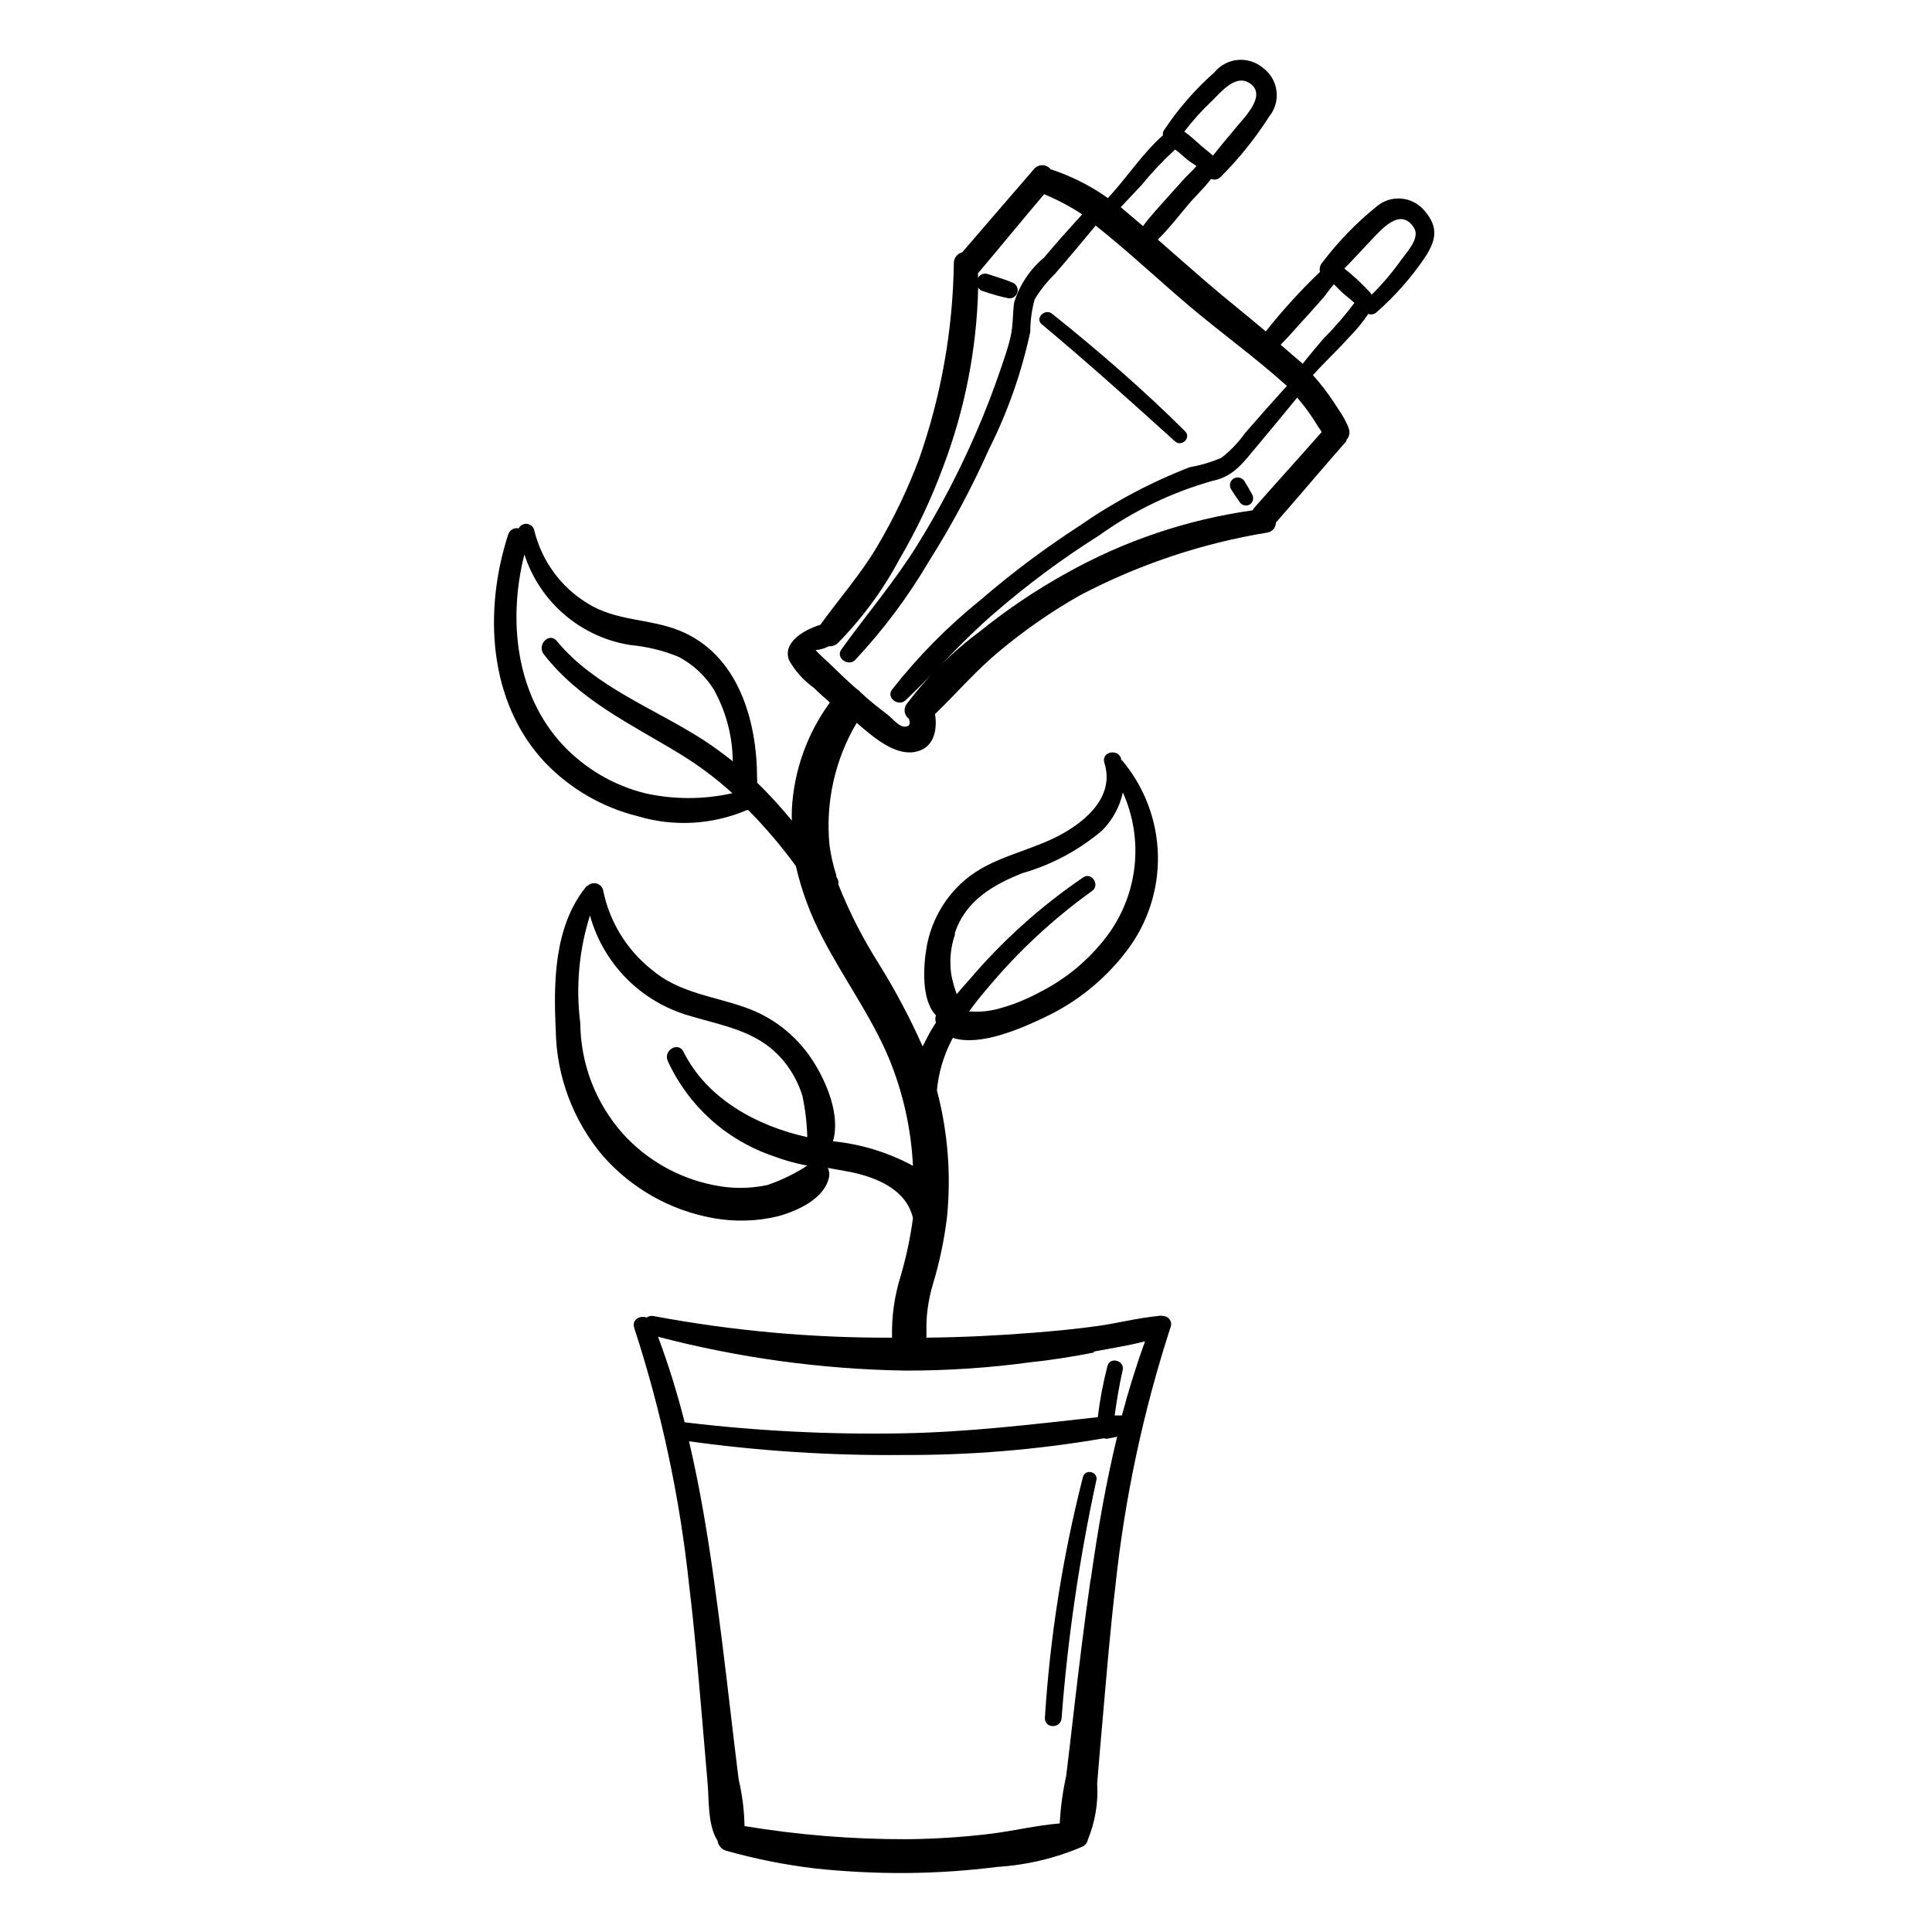 <?xml version="1.0" encoding="UTF-8"?>
<!-- Uploaded to: ICON Repo, www.svgrepo.com, Generator: ICON Repo Mixer Tools -->
<svg fill="#000000" width="800px" height="800px" version="1.1" viewBox="144 144 512 512" xmlns="http://www.w3.org/2000/svg">
 <g>
  <path d="m450.08 181.85c-4.535 4.637-8.211 10.078-12.496 14.66l-0.453-0.352c-4.523-3.137-9.477-5.598-14.711-7.305-0.535-0.68-1.352-1.074-2.215-1.074-0.867 0-1.684 0.395-2.219 1.074-6.297 7.305-12.695 14.66-18.992 22.016-1.336 0.332-2.258 1.551-2.219 2.922-0.25 17.574-3.328 34.996-9.117 51.59-3.016 8.09-6.738 15.898-11.137 23.328-4.383 7.457-10.078 13.855-15.113 20.859-4.383 1.359-10.078 4.684-8.312 9.371 1.625 2.91 3.883 5.422 6.602 7.356 1.359 1.359 2.82 2.621 4.231 3.879-6.043 8.254-9.547 18.094-10.078 28.312-0.047 0.992-0.047 1.984 0 2.973-2.883-3.527-5.961-6.891-9.219-10.074 0.078-0.367 0.078-0.746 0-1.109 0-15.418-5.039-32.848-20.504-39.145-8.113-3.273-16.93-2.469-24.535-7.305v-0.004c-7.039-4.32-12.078-11.262-14.008-19.297-0.211-0.902-0.965-1.578-1.887-1.691-0.926-0.113-1.82 0.363-2.242 1.191-1.203-0.266-2.406 0.434-2.773 1.609-6.551 20.152-5.34 44.387 9.773 60.457h0.004c6.672 6.957 15.18 11.883 24.535 14.207 9.531 2.859 19.762 2.289 28.918-1.609h0.402c4.559 4.617 8.77 9.566 12.594 14.812 1.512 6.57 3.867 12.922 7.004 18.891 5.594 10.832 12.898 20.758 17.633 31.992 3.754 9.086 5.918 18.75 6.398 28.566-6.566-3.555-13.777-5.766-21.211-6.5 2.066-6.852-1.715-15.82-5.441-21.512-4.242-6.543-10.559-11.477-17.934-14.008-8.566-3.023-17.531-3.828-24.789-10.078v0.004c-6.59-5.285-11.102-12.723-12.746-21.008-0.23-0.824-0.871-1.465-1.691-1.703-0.82-0.234-1.703-0.031-2.34 0.543-0.289 0.125-0.535 0.336-0.703 0.605-8.262 10.43-8.414 25.191-7.809 37.633 0.168 12.27 4.602 24.098 12.543 33.453 7.59 8.613 17.871 14.402 29.172 16.426 5.731 1.043 11.617 0.871 17.281-0.504 5.039-1.41 12.344-4.637 13.453-10.48h-0.004c0.137-0.789 0.012-1.602-0.352-2.316l6.144 1.109c6.852 1.461 14.66 4.586 16.426 12.191-0.691 5.215-1.789 10.367-3.273 15.414-1.648 5.266-2.414 10.762-2.269 16.273-21.141 0.102-42.242-1.805-63.023-5.691-0.691-0.188-1.43-0.059-2.016 0.352-1.762-0.656-4.031 0.555-3.273 2.769l-0.004 0.004c7.238 22.215 12.117 45.129 14.562 68.363 1.41 11.539 2.367 23.074 3.375 34.66l1.512 17.734c0.402 4.637 0 11.035 2.621 15.113v0.004c0.18 1.348 1.188 2.438 2.516 2.723 7.644 2.148 15.445 3.695 23.328 4.633 8.016 0.855 16.07 1.262 24.133 1.211 8.051-0.059 16.094-0.598 24.082-1.613 7.773-0.477 15.406-2.281 22.57-5.34 0.777-0.34 1.34-1.035 1.512-1.863 1.938-4.723 2.781-9.82 2.469-14.914 0.453-5.945 1.008-11.84 1.512-17.734 1.008-11.586 1.965-23.125 3.324-34.66 2.473-23.289 7.371-46.25 14.609-68.52 0.27-0.668 0.188-1.426-0.215-2.023-0.406-0.594-1.078-0.949-1.801-0.949-0.41-0.109-0.844-0.109-1.258 0-5.34 0.504-10.531 1.863-15.82 2.621-5.289 0.754-11.488 1.359-17.23 1.812-9.422 0.754-18.895 1.211-28.363 1.309v-3.93c0.137-3.414 0.695-6.797 1.664-10.074 1.77-5.844 3.035-11.828 3.777-17.887 1.133-11.285 0.23-22.688-2.672-33.652 0.434-4.586 1.73-9.051 3.832-13.152l0.402-0.754c7.254 2.367 18.391-2.621 24.082-5.34 8.633-4.004 16.156-10.059 21.914-17.633 5.582-7.266 8.523-16.211 8.34-25.367-0.184-9.16-3.481-17.98-9.348-25.016l-0.402-0.352v-0.352c-1.008-2.769-5.34-1.664-4.434 1.211 3.023 9.574-6.195 16.574-13.855 20.152-7.656 3.574-16.273 5.188-22.82 10.625-5.414 4.508-9.086 10.762-10.379 17.684-0.906 5.039-1.613 14.258 2.418 18.438v0.004c-0.227 0.617-0.227 1.297 0 1.914-0.852 1.262-1.625 2.574-2.316 3.93l-1.211 2.367c-3.387-7.598-7.289-14.953-11.688-22.016-4.188-6.606-7.75-13.586-10.633-20.859 0.102-0.734-0.098-1.477-0.551-2.062-0.027-0.133-0.027-0.27 0-0.402-0.844-2.613-1.449-5.293-1.816-8.012-1.098-11.289 1.426-22.637 7.207-32.395 4.281 3.68 9.824 8.516 15.113 7.758 5.289-0.754 6.348-5.691 5.644-10.078 5.742-5.543 10.883-11.586 17.129-16.727h-0.004c6.644-5.551 13.777-10.492 21.312-14.762 15.559-8.172 32.332-13.785 49.676-16.625 1.277-0.219 2.211-1.324 2.219-2.617 6.246-7.152 12.395-14.461 18.691-21.613v-0.305c0.93-0.984 1.074-2.481 0.352-3.625 0.656 1.16-0.555-1.359-0.855-1.914-0.805-1.461-1.812-2.871-2.719-4.281l-0.004-0.004c-1.688-2.594-3.574-5.051-5.641-7.356 3.125-3.477 6.551-6.648 9.621-10.078v0.004c1.867-1.887 3.555-3.945 5.039-6.148 0.789 0.285 1.672 0.09 2.266-0.504 4.754-4.18 8.969-8.938 12.547-14.156 3.176-4.734 3.981-8.262 0-12.797-1.57-1.836-3.812-2.961-6.219-3.121-2.41-0.16-4.781 0.656-6.578 2.266-5.312 4.312-10.082 9.254-14.207 14.711-0.598 0.672-0.824 1.594-0.605 2.469-5.148 4.914-9.949 10.184-14.359 15.77-5.039-4.281-10.43-8.516-15.516-12.898-5.09-4.383-8.715-7.609-13.098-11.438 2.922-2.871 5.441-6.144 8.062-9.27 1.762-2.117 4.231-4.383 6.047-6.801h-0.004c0.914 0.363 1.953 0.121 2.617-0.605 4.809-4.812 9.086-10.133 12.746-15.871 1.582-1.926 2.297-4.422 1.973-6.894-0.324-2.473-1.66-4.699-3.684-6.152-1.867-1.531-4.269-2.254-6.672-2.008s-4.606 1.441-6.125 3.316c-5.035 4.449-9.473 9.527-13.199 15.117-0.359 0.434-0.508 1.004-0.406 1.559-0.734 0.621-1.441 1.277-2.113 1.965zm-134.97 172.41c-8.457-2.082-16.125-6.582-22.066-12.949-12.496-13.504-14.41-33.25-10.078-50.383h0.004c2.008 6.231 5.711 11.777 10.695 16.023 4.981 4.242 11.047 7.016 17.516 8.012 4.367 0.398 8.645 1.453 12.695 3.121 3.789 2.016 6.988 4.984 9.273 8.617 3.25 5.824 4.981 12.371 5.035 19.043-2.484-1.98-5.055-3.848-7.707-5.594-12.949-8.363-28.867-14.105-38.895-26.25-2.016-2.519-5.391 1.008-3.477 3.477 9.523 12.242 22.973 18.438 35.973 26.348v0.004c4.996 3.035 9.688 6.543 14.008 10.48-7.562 1.695-15.406 1.711-22.977 0.051zm32.242 103.79h0.004c-4.719 1.004-9.594 1.004-14.309 0-9.27-1.855-17.695-6.641-24.031-13.656-7.164-8.078-11.152-18.477-11.234-29.27-1.223-9.578-0.348-19.309 2.566-28.516 3.562 12.879 13.594 22.965 26.453 26.602 8.664 2.621 17.383 3.879 23.832 10.781h-0.004c2.742 2.953 4.793 6.481 5.996 10.328 0.777 3.629 1.219 7.32 1.309 11.031-13.148-2.871-26.602-10.078-32.797-22.621-1.41-2.82-5.391-0.352-4.18 2.418h-0.004c5.426 11.875 15.504 20.988 27.863 25.191 2.957 1.125 6.008 1.984 9.117 2.57-3.301 2.141-6.856 3.867-10.578 5.141zm85.648 104.59c-1.664 11.586-3.074 23.227-4.434 34.863-0.656 5.691-1.309 11.438-2.016 17.129h0.004c-0.922 4.144-1.492 8.355-1.715 12.594-6.098 0.504-12.141 1.965-18.137 2.719v0.004c-7.508 0.914-15.059 1.402-22.621 1.461-14.328 0.027-28.637-1.137-42.773-3.477-0.078-4.176-0.602-8.328-1.562-12.395-0.754-5.996-1.461-12.043-2.168-18.035-1.359-11.637-2.769-23.277-4.383-34.863-1.609-11.59-3.727-24.484-6.598-36.68 18.762 2.594 37.688 3.809 56.629 3.629 17.879 0.086 35.73-1.398 53.352-4.434 0.453 0.176 0.957 0.176 1.41 0l2.066-0.402c-3.023 12.395-5.188 25.09-7.004 37.887zm0.855-60.457c4.484-0.855 9.117-1.562 13.602-2.719-2.367 6.5-4.383 13.047-6.144 19.648h-1.914c0.555-4.031 1.211-8.012 2.117-11.992 0.605-2.57-3.375-3.68-4.031-1.109-1.152 4.457-2.008 8.984-2.566 13.551-17.281 1.914-34.359 3.981-51.742 4.281v0.004c-19.289 0.359-38.582-0.617-57.738-2.922-1.93-7.684-4.285-15.25-7.051-22.672 21.391 5.602 43.383 8.609 65.492 8.969 11.258 0.023 22.504-0.734 33.656-2.269 5.441-0.555 10.883-1.461 16.375-2.519zm-36.828-110.84c2.769-8.566 10.078-12.848 17.984-15.973l0.004 0.004c7.742-2.227 14.918-6.074 21.059-11.285 2.754-2.766 4.66-6.262 5.492-10.078 2.789 6.184 3.852 13.008 3.082 19.75-0.773 6.738-3.352 13.145-7.465 18.539-4.734 6.191-10.816 11.223-17.785 14.711-3.441 1.871-7.098 3.324-10.883 4.336-2.359 0.633-4.812 0.871-7.254 0.703h-0.453c1.664-2.316 3.477-4.535 5.34-6.699 7.988-9.496 17.125-17.957 27.207-25.191 2.266-1.562 0-5.039-2.168-3.727-11.355 7.711-21.609 16.93-30.48 27.406-1.074 1.176-2.133 2.383-3.176 3.629l0.004-0.004c-0.598-1.641-1.066-3.324-1.41-5.035-0.57-3.621-0.242-7.32 0.957-10.781zm110.44-183.79c2.871-3.023 7.809-8.715 11.285-3.125 1.664 2.719-2.066 6.5-3.68 8.816h0.004c-2.273 3.16-4.801 6.125-7.559 8.867-0.207-0.352-0.461-0.672-0.758-0.957-2.008-2.16-4.18-4.164-6.496-5.992 2.469-2.469 4.785-5.09 7.203-7.609zm-16.777 19.852 4.031-4.535c0.805-0.957 1.762-2.418 2.769-3.527 0.855 0.754 1.664 1.715 2.469 2.418 0.805 0.707 2.066 1.613 2.973 2.519-2.508 3.352-5.25 6.516-8.211 9.473-1.863 2.215-3.727 4.383-5.492 6.648l-5.844-5.039c2.57-2.566 4.836-5.34 7.305-7.957zm-5.594 18.793c-3.727 4.133-7.457 8.312-11.082 12.496v-0.004c-1.781 2.512-3.922 4.754-6.348 6.652-2.684 1.137-5.492 1.965-8.363 2.469-10.34 4.004-20.168 9.23-29.27 15.566-9.133 5.914-17.855 12.445-26.098 19.547-8.746 7.035-16.66 15.047-23.578 23.883-1.562 2.168 1.812 4.535 3.629 2.769 8.012-7.609 15.113-15.871 23.527-23.074h-0.004c8.719-7.562 18-14.453 27.762-20.605 9.152-6.566 19.383-11.477 30.227-14.512 5.492-1.109 8.16-5.039 11.586-9.117 3.426-4.082 7.152-8.566 10.68-12.898h0.004c1.477 1.707 2.84 3.508 4.082 5.391 0.805 1.211 1.562 2.469 2.418 3.727-5.945 6.75-11.992 13.402-17.938 20.152-0.148 0.191-0.285 0.395-0.402 0.605-17.312 2.441-34.02 8.078-49.273 16.625-8.074 4.465-15.742 9.621-22.922 15.418-7.41 5.496-13.992 12.027-19.547 19.398-0.824 1.258-0.516 2.945 0.703 3.828 0.301 1.109 0.402 2.066-1.16 2.066s-3.527-2.469-4.434-3.125c-2.469-1.914-5.039-3.879-7.203-5.945-0.324-0.402-0.715-0.742-1.156-1.008-2.418-2.117-4.734-4.332-7.004-6.551-0.352-0.352-2.973-2.672-3.777-3.68v0.004c1.215-0.094 2.398-0.438 3.477-1.008 0.891 0.066 1.766-0.242 2.418-0.855 6.473-6.59 11.969-14.07 16.32-22.219 4.562-7.769 8.426-15.93 11.539-24.383 5.793-15.227 8.945-31.328 9.32-47.613 0.262 0.488 0.723 0.836 1.258 0.957 2.098 0.73 4.234 1.336 6.398 1.816 1.07 0.332 2.211-0.203 2.644-1.234 0.43-1.031 0.004-2.223-0.98-2.746-2.215-0.957-4.484-1.613-6.801-2.367-0.988-0.324-2.066 0.098-2.57 1.008v-1.211c5.894-6.953 11.637-14.008 17.531-20.957h0.004c3.512 1.469 6.887 3.258 10.074 5.34-3.426 3.777-6.852 7.559-10.078 11.438h0.004c-3.758 3.121-6.523 7.269-7.961 11.938-0.402 3.023-0.25 5.945-0.906 8.918-0.656 2.973-1.562 5.391-2.418 8.012-1.965 5.793-4.133 11.488-6.551 17.078-4.5 10.453-9.773 20.559-15.77 30.23-6.047 9.723-13.402 18.34-20.152 27.711-1.562 2.168 1.762 4.586 3.629 2.82h-0.004c7.481-7.988 14.051-16.773 19.602-26.199 6.031-9.547 11.367-19.516 15.969-29.828 4.93-9.824 8.586-20.234 10.883-30.984 0-2.91 0.391-5.805 1.16-8.613 1.492-2.449 3.285-4.699 5.34-6.699 3.68-4.231 7.254-8.566 10.832-12.848 8.465 6.699 16.473 14.258 24.738 21.262 8.262 7 17.633 13.754 25.844 21.156zm-26.953-55.168-4.535 5.039c-2.266 2.57-4.637 5.039-6.699 7.859-1.914-1.664-3.879-3.273-5.894-5.039 1.914-1.965 3.727-3.981 5.594-5.945 2.707-3.316 5.656-6.434 8.816-9.32 1.16 0.805 2.266 1.914 3.273 2.719 1.008 0.805 1.613 1.059 2.367 1.664-0.906 1.109-2.062 2.117-2.922 3.023zm6.902-20.152c2.672-2.621 6.652-7.66 10.531-4.535 3.879 3.125-1.664 8.613-3.879 11.285-2.215 2.672-4.231 5.039-6.246 7.609-0.957-0.855-2.016-1.664-2.973-2.469-0.957-0.805-3.023-2.82-4.637-3.879v-0.004c2.176-2.863 4.586-5.543 7.203-8.008z"/>
  <path d="m422.87 227.19c-1.914-1.613-4.734 1.16-2.769 2.769 12.09 10.078 23.73 20.555 35.266 30.984 1.812 1.613 4.434-0.957 2.672-2.672-11.035-10.98-22.773-21.156-35.168-31.082z"/>
  <path d="m472.5 277.02c0.562 0.902 1.734 1.211 2.672 0.703 0.875-0.559 1.18-1.695 0.703-2.617-0.656-1.211-1.359-2.367-2.066-3.578-0.605-0.977-1.879-1.289-2.871-0.707-0.969 0.59-1.281 1.848-0.703 2.824 0.754 1.156 1.461 2.266 2.266 3.375z"/>
  <path d="m430.98 535.47c-5.344 20.918-8.715 42.289-10.078 63.832 0 2.871 4.231 2.82 4.434 0 1.613-21.125 4.68-42.117 9.168-62.824 0.758-2.418-2.922-3.426-3.523-1.008z"/>
 </g>
</svg>
